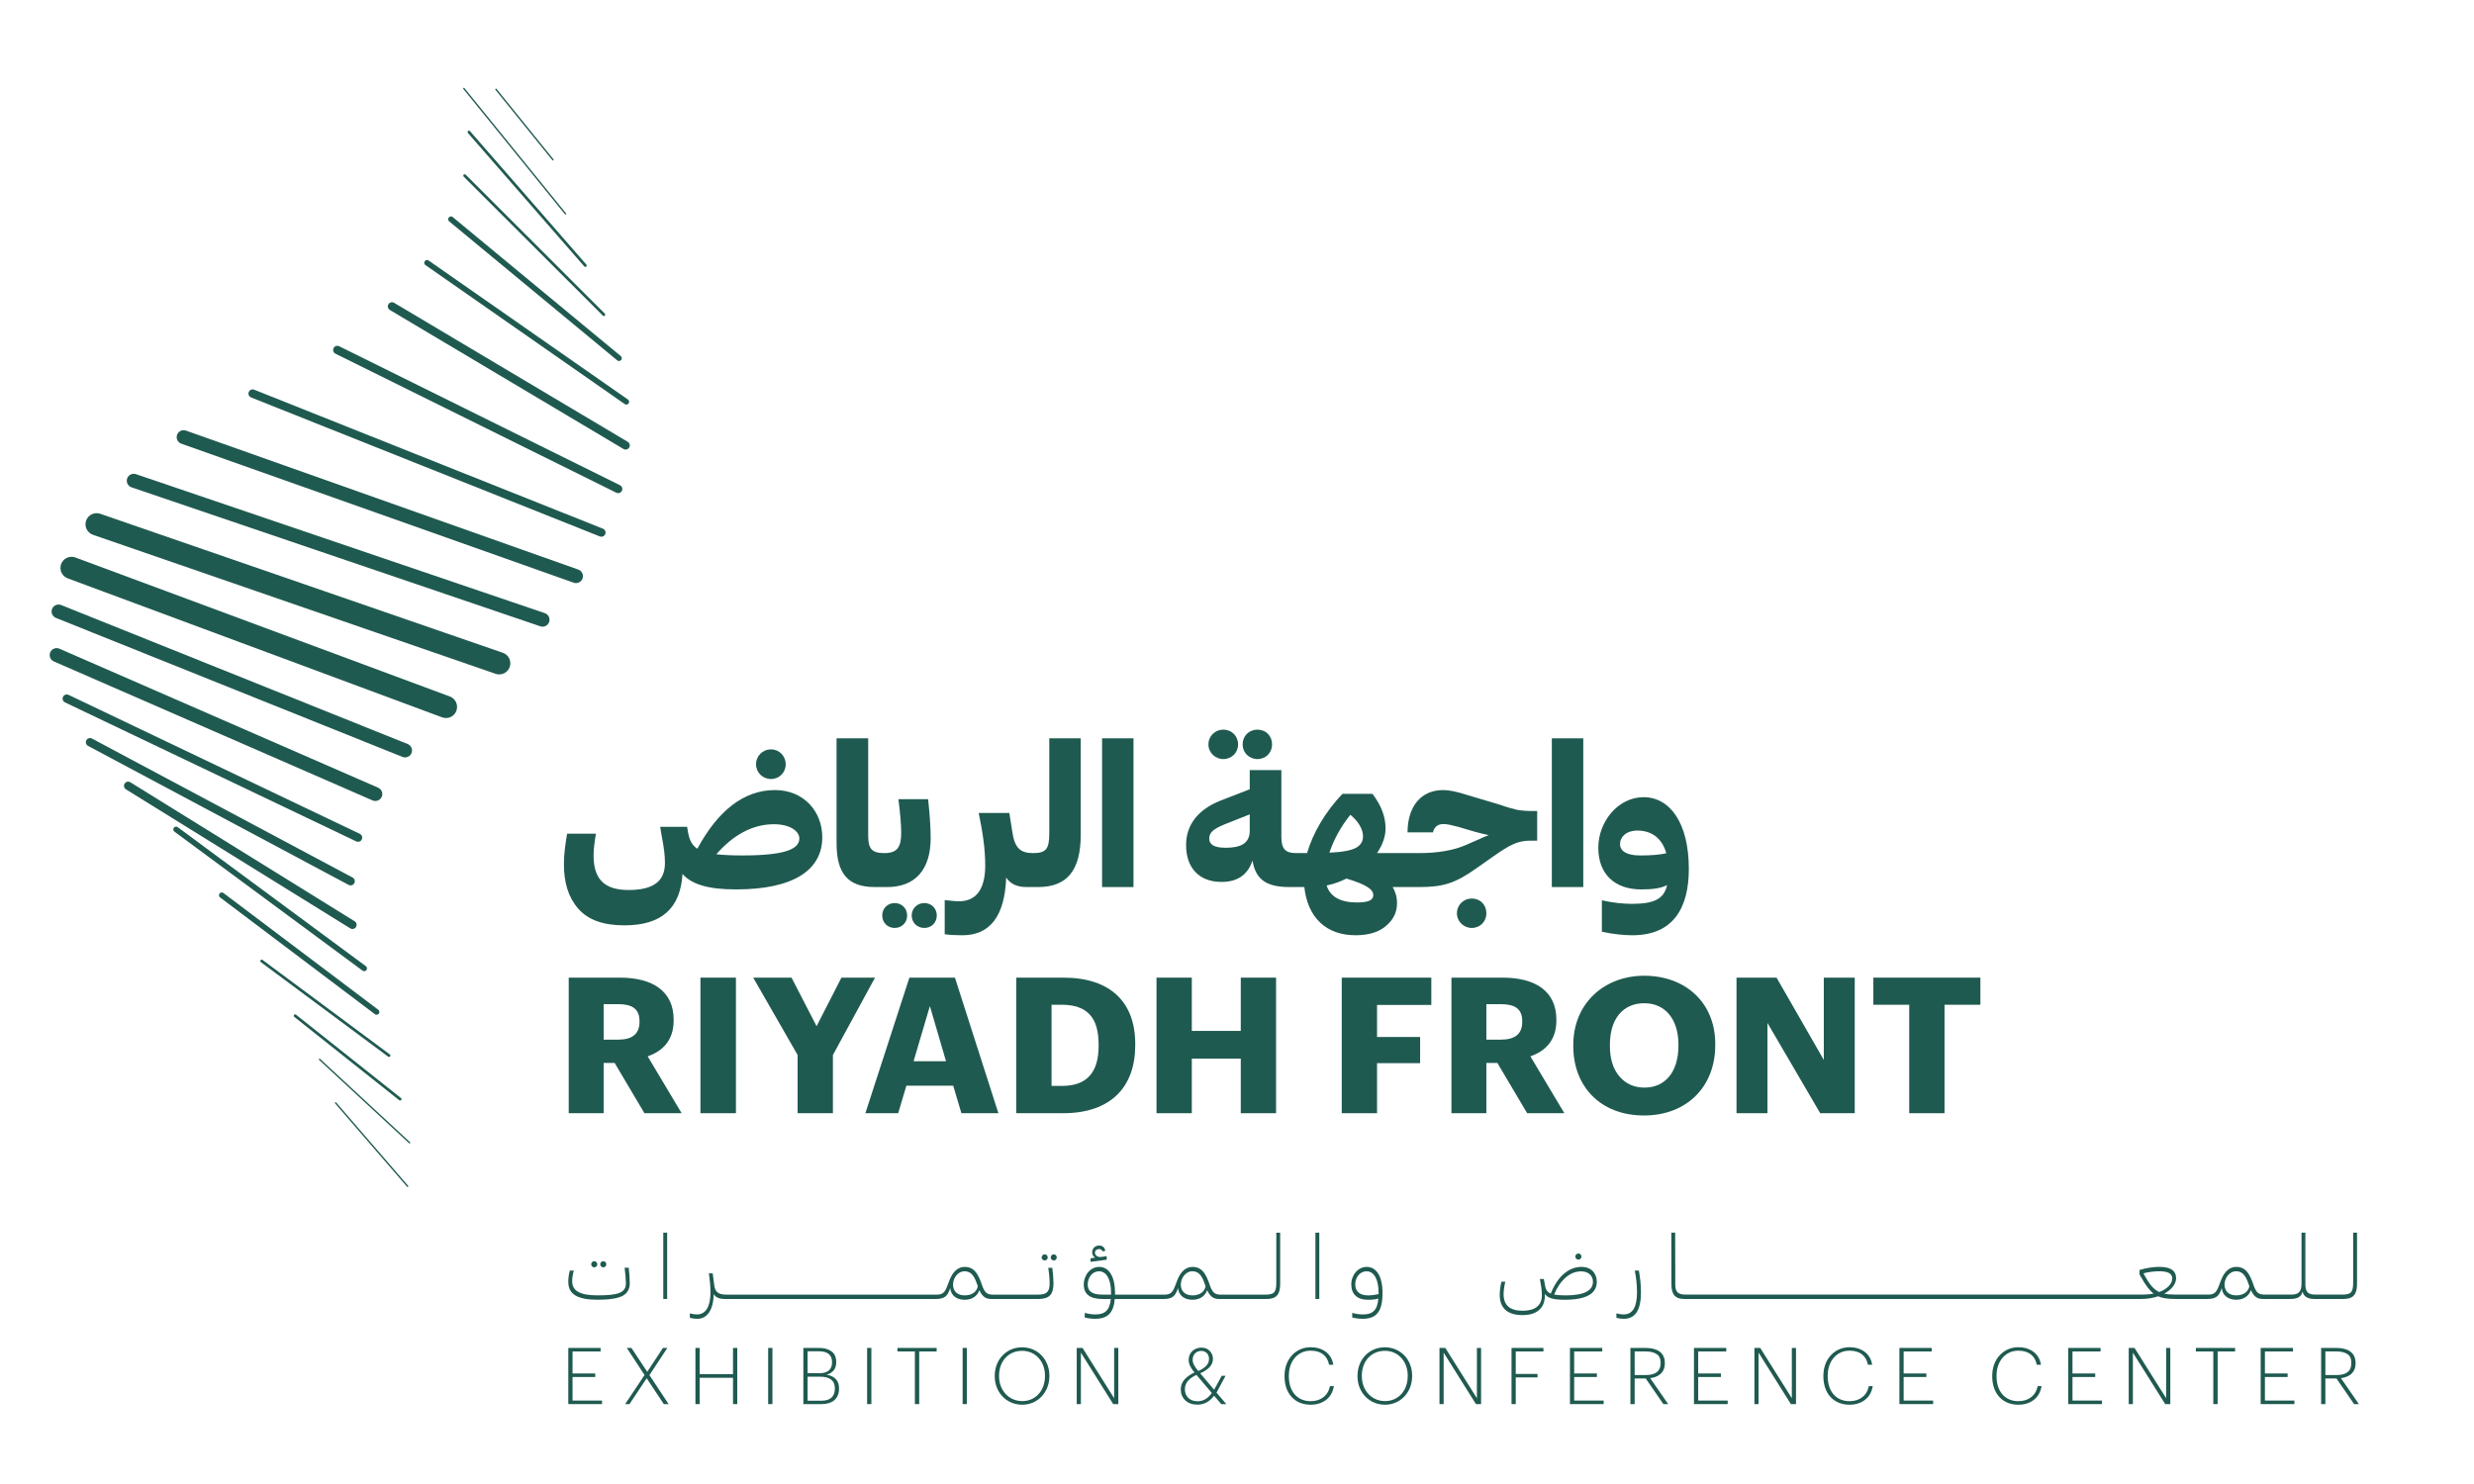 <svg width="455" height="273" viewBox="0 0 455 273" fill="none" xmlns="http://www.w3.org/2000/svg">
<g clip-path="url(#clip0_1104_687)">
<mask id="mask0_1104_687" style="mask-type:luminance" maskUnits="userSpaceOnUse" x="-68" y="-67" width="579" height="409">
<path d="M-67.153 -66.7H510.12V341.266H-67.153V-66.7Z" fill="white"/>
</mask>
<g mask="url(#mask0_1104_687)">
<path d="M142.357 151.627C145.265 151.627 147.01 152.899 147.01 154.243C147.01 156.169 144.466 157.368 136.577 157.368C134.65 157.368 133.015 157.295 131.742 157.15C134.796 153.662 138.322 151.627 142.357 151.627ZM121.672 153.662C122.145 156.096 122.29 157.405 122.29 158.749C122.29 162.128 120.182 163.727 115.565 163.727C110.875 163.727 109.167 161.438 109.167 157.368C109.167 156.169 109.348 154.825 109.602 153.371H104.295C103.968 155.297 103.713 157.186 103.713 158.822C103.677 162.346 104.549 165.108 106.331 167.142C108.112 169.213 110.947 170.23 114.837 170.23C121.635 170.23 125.125 167.142 125.525 160.784C127.234 162.71 130.288 163.618 135.378 163.618C145.993 163.618 151.227 160.021 151.227 154.026C151.227 149.229 147.774 145.341 142.539 145.341C136.759 145.341 132.033 149.156 128.252 156.133C127.27 155.515 126.834 154.533 126.58 153.335L126.362 152.099H121.418L121.672 153.662Z" fill="#1F5A50"/>
</g>
<mask id="mask1_1104_687" style="mask-type:luminance" maskUnits="userSpaceOnUse" x="-68" y="-67" width="579" height="409">
<path d="M-67.153 -66.7H510.12V341.266H-67.153V-66.7Z" fill="white"/>
</mask>
<g mask="url(#mask1_1104_687)">
<path d="M141.812 143.309C143.303 143.309 144.502 142.109 144.502 140.62C144.502 139.057 143.303 137.858 141.812 137.858C140.249 137.858 139.049 139.057 139.049 140.62C139.049 142.109 140.249 143.309 141.812 143.309Z" fill="#1F5A50"/>
</g>
<mask id="mask2_1104_687" style="mask-type:luminance" maskUnits="userSpaceOnUse" x="-68" y="-67" width="579" height="409">
<path d="M-67.153 -66.7H510.12V341.266H-67.153V-66.7Z" fill="white"/>
</mask>
<g mask="url(#mask2_1104_687)">
<path d="M160.907 163.184H161.416L161.453 163.147V163.184H163.162C168.36 163.184 171.16 159.949 171.16 154.173C171.16 152.101 170.978 149.63 170.687 147.014H165.234C165.561 149.63 165.743 151.702 165.743 153.191C165.743 155.844 165.016 156.935 162.653 156.935L162.652 156.935V156.935C160.362 156.935 159.671 156.171 159.671 153.736V135.823H153.854V155.081C153.854 160.568 155.817 163.184 160.907 163.184Z" fill="#1F5A50"/>
</g>
<mask id="mask3_1104_687" style="mask-type:luminance" maskUnits="userSpaceOnUse" x="-68" y="-67" width="579" height="409">
<path d="M-67.153 -66.7H510.12V341.266H-67.153V-66.7Z" fill="white"/>
</mask>
<g mask="url(#mask3_1104_687)">
<path d="M167.67 168.418C167.67 169.726 168.687 170.707 169.996 170.707C171.305 170.707 172.287 169.726 172.287 168.418C172.287 167.11 171.305 166.129 169.996 166.129C168.687 166.129 167.67 167.11 167.67 168.418Z" fill="#1F5A50"/>
</g>
<mask id="mask4_1104_687" style="mask-type:luminance" maskUnits="userSpaceOnUse" x="-68" y="-67" width="579" height="409">
<path d="M-67.153 -66.7H510.12V341.266H-67.153V-66.7Z" fill="white"/>
</mask>
<g mask="url(#mask4_1104_687)">
<path d="M166.834 168.418C166.834 167.11 165.852 166.129 164.544 166.129C163.235 166.129 162.253 167.11 162.253 168.418C162.253 169.726 163.235 170.707 164.544 170.707C165.852 170.707 166.834 169.726 166.834 168.418Z" fill="#1F5A50"/>
</g>
<mask id="mask5_1104_687" style="mask-type:luminance" maskUnits="userSpaceOnUse" x="-68" y="-67" width="579" height="409">
<path d="M-67.153 -66.7H510.12V341.266H-67.153V-66.7Z" fill="white"/>
</mask>
<g mask="url(#mask5_1104_687)">
<path d="M185.049 161.44C185.812 162.603 187.048 163.185 188.794 163.185L188.796 163.182V163.185H190.904C196.248 163.185 198.757 160.132 198.757 153.592V135.824H192.977V153.338C192.977 156.208 192.358 156.935 189.996 156.935L189.993 156.937V156.935C187.666 156.935 186.612 156.026 186.176 153.011L185.63 149.559H179.995C180.723 153.047 181.195 156.171 181.195 159.224C181.195 163.912 179.269 165.8 176.396 165.8C175.633 165.8 174.797 165.692 173.743 165.583V171.868C174.761 172.014 175.961 172.051 177.015 172.051C182.068 172.051 184.795 168.526 185.049 161.44Z" fill="#1F5A50"/>
</g>
<mask id="mask6_1104_687" style="mask-type:luminance" maskUnits="userSpaceOnUse" x="-68" y="-67" width="579" height="409">
<path d="M-67.153 -66.7H510.12V341.266H-67.153V-66.7Z" fill="white"/>
</mask>
<g mask="url(#mask6_1104_687)">
<path d="M208.464 135.823H202.684V163.184H208.464V135.823Z" fill="#1F5A50"/>
</g>
<mask id="mask7_1104_687" style="mask-type:luminance" maskUnits="userSpaceOnUse" x="-68" y="-67" width="579" height="409">
<path d="M-67.153 -66.7H510.12V341.266H-67.153V-66.7Z" fill="white"/>
</mask>
<g mask="url(#mask7_1104_687)">
<path d="M224.972 139.641C226.535 139.641 227.698 138.441 227.698 136.952C227.698 135.389 226.535 134.226 224.972 134.226C223.481 134.226 222.245 135.389 222.245 136.952C222.245 138.441 223.481 139.641 224.972 139.641Z" fill="#1F5A50"/>
</g>
<mask id="mask8_1104_687" style="mask-type:luminance" maskUnits="userSpaceOnUse" x="-68" y="-67" width="579" height="409">
<path d="M-67.153 -66.7H510.12V341.266H-67.153V-66.7Z" fill="white"/>
</mask>
<g mask="url(#mask8_1104_687)">
<path d="M225.263 151.63L229.843 149.813V152.829C229.843 155.154 228.171 155.954 225.445 155.954C223.154 155.954 222.391 155.3 222.391 154.246C222.391 153.192 223.118 152.501 225.263 151.63ZM247.624 161.622C251.405 162.749 252.568 163.657 252.568 164.674C252.568 165.547 251.768 166.019 249.551 166.019C246.497 166.019 244.606 164.929 243.988 162.894C245.261 162.64 246.46 162.203 247.624 161.622ZM248.351 149.886C249.914 151.194 250.677 152.611 250.677 153.882C250.677 154.791 250.241 155.481 249.405 155.954C248.569 156.426 246.933 156.753 244.498 156.862C245.261 154.536 246.569 152.102 248.351 149.886ZM224.645 162.24C227.589 162.24 229.443 160.968 230.353 158.315C230.897 161.659 232.751 163.185 237.114 163.185L237.118 163.181V163.185H239.88C240.498 168.817 243.916 172.051 249.296 172.051C251.732 172.051 253.622 171.47 254.93 170.307C256.276 169.18 256.93 167.799 256.93 166.164C256.93 164.965 256.603 163.947 256.13 163.185H256.785L256.824 163.146V163.185H260.969C265.476 163.185 267.622 162.494 271.584 159.696L274.311 157.771C277.582 155.481 279 154.646 281.509 154.646H282.708V149.195H281.836C280.745 149.195 279.8 149.123 279 148.977C278.201 148.797 277.147 148.505 275.837 148.032L270.094 146.325C267.731 145.562 266.458 145.344 265.404 145.344C261.369 145.344 258.896 148.287 258.86 153.12H263.55C263.732 152.211 264.386 151.594 265.404 151.594C266.24 151.594 266.858 151.776 268.167 152.102L271.111 152.974C272.021 153.229 272.929 153.447 273.801 153.629C273.329 153.81 272.784 154.028 272.239 154.283L269.767 155.373C267.44 156.426 264.495 156.936 260.969 156.936H258.024L258.021 156.938V156.936H253.259C254.24 155.481 254.821 153.919 254.821 152.43C254.821 150.213 254.058 148.25 252.422 146.035H246.896C243.698 149.378 241.443 153.301 240.389 156.936H238.317L238.314 156.938V156.936C236.387 156.936 235.66 156.136 235.66 153.955V141.674H229.843V145.199L224.499 147.27C220.427 148.868 218.137 151.667 218.137 155.445C218.137 159.66 220.536 162.24 224.645 162.24Z" fill="#1F5A50"/>
</g>
<mask id="mask9_1104_687" style="mask-type:luminance" maskUnits="userSpaceOnUse" x="-68" y="-67" width="579" height="409">
<path d="M-67.153 -66.7H510.12V341.266H-67.153V-66.7Z" fill="white"/>
</mask>
<g mask="url(#mask9_1104_687)">
<path d="M231.261 139.641C232.825 139.641 233.952 138.441 233.952 136.952C233.952 135.389 232.825 134.226 231.261 134.226C229.698 134.226 228.534 135.389 228.534 136.952C228.534 138.441 229.698 139.641 231.261 139.641Z" fill="#1F5A50"/>
</g>
<mask id="mask10_1104_687" style="mask-type:luminance" maskUnits="userSpaceOnUse" x="-68" y="-67" width="579" height="409">
<path d="M-67.153 -66.7H510.12V341.266H-67.153V-66.7Z" fill="white"/>
</mask>
<g mask="url(#mask10_1104_687)">
<path d="M267.949 168.018C267.949 169.508 269.185 170.707 270.676 170.707C272.238 170.707 273.366 169.508 273.366 168.018C273.366 166.456 272.238 165.293 270.676 165.293C269.185 165.293 267.949 166.456 267.949 168.018Z" fill="#1F5A50"/>
</g>
<mask id="mask11_1104_687" style="mask-type:luminance" maskUnits="userSpaceOnUse" x="-68" y="-67" width="579" height="409">
<path d="M-67.153 -66.7H510.12V341.266H-67.153V-66.7Z" fill="white"/>
</mask>
<g mask="url(#mask11_1104_687)">
<path d="M291.183 135.823H285.402V163.184H291.183V135.823Z" fill="#1F5A50"/>
</g>
<mask id="mask12_1104_687" style="mask-type:luminance" maskUnits="userSpaceOnUse" x="-68" y="-67" width="579" height="409">
<path d="M-67.153 -66.7H510.12V341.266H-67.153V-66.7Z" fill="white"/>
</mask>
<g mask="url(#mask12_1104_687)">
<path d="M301.109 152.792C303.763 152.792 305.69 154.21 306.453 156.971C305.108 157.261 303.581 157.371 301.654 157.371C299.218 157.371 297.947 156.607 297.947 155.263C297.947 153.955 299.11 152.792 301.109 152.792ZM301.872 163.62C304.053 163.62 305.471 163.402 306.598 162.821C306.017 165.437 304.127 166.273 300.091 166.273C298.601 166.273 296.674 166.091 294.602 165.619V171.396C296.674 171.868 298.674 172.051 300.237 172.051C307.726 172.051 310.598 167.035 310.598 159.841C310.598 151.375 307.107 146.652 302.273 146.652C297.583 146.652 293.948 151.157 293.948 155.954C293.948 160.787 296.928 163.62 301.872 163.62Z" fill="#1F5A50"/>
</g>
<mask id="mask13_1104_687" style="mask-type:luminance" maskUnits="userSpaceOnUse" x="-68" y="-67" width="579" height="409">
<path d="M-67.153 -66.7H510.12V341.266H-67.153V-66.7Z" fill="white"/>
</mask>
<g mask="url(#mask13_1104_687)">
<path d="M111.017 184.732H113.739C116.217 184.732 117.613 185.569 117.613 187.837V187.976C117.613 190.174 116.322 191.255 113.704 191.255H111.017V184.732ZM111.017 195.545H113.041L118.521 204.789H125.361L119.114 194.325C121.871 193.383 123.895 191.36 123.895 187.732V187.593C123.895 182.43 120.161 179.848 113.983 179.848H104.596V204.789H111.017V195.545Z" fill="#1F5A50"/>
</g>
<mask id="mask14_1104_687" style="mask-type:luminance" maskUnits="userSpaceOnUse" x="-68" y="-67" width="579" height="409">
<path d="M-67.153 -66.7H510.12V341.266H-67.153V-66.7Z" fill="white"/>
</mask>
<g mask="url(#mask14_1104_687)">
<path d="M128.82 204.789H135.346V179.848H128.82V204.789Z" fill="#1F5A50"/>
</g>
<mask id="mask15_1104_687" style="mask-type:luminance" maskUnits="userSpaceOnUse" x="-68" y="-67" width="579" height="409">
<path d="M-67.153 -66.7H510.12V341.266H-67.153V-66.7Z" fill="white"/>
</mask>
<g mask="url(#mask15_1104_687)">
<path d="M153.182 204.789V194.081L160.929 179.848H154.752L150.181 188.778L145.573 179.848H138.524L146.69 194.081V204.789H153.182Z" fill="#1F5A50"/>
</g>
<mask id="mask16_1104_687" style="mask-type:luminance" maskUnits="userSpaceOnUse" x="-68" y="-67" width="579" height="409">
<path d="M-67.153 -66.7H510.12V341.266H-67.153V-66.7Z" fill="white"/>
</mask>
<g mask="url(#mask16_1104_687)">
<path d="M171.019 185.081L173.985 195.231H168.017L171.019 185.081ZM166.691 199.731H175.311L176.812 204.789H183.617L175.625 179.848H167.249L159.153 204.789H165.19L166.691 199.731Z" fill="#1F5A50"/>
</g>
<mask id="mask17_1104_687" style="mask-type:luminance" maskUnits="userSpaceOnUse" x="-68" y="-67" width="579" height="409">
<path d="M-67.153 -66.7H510.12V341.266H-67.153V-66.7Z" fill="white"/>
</mask>
<g mask="url(#mask17_1104_687)">
<path d="M202.049 192.406C202.049 197.254 199.92 199.766 195.313 199.766H193.394V184.836H195.244C199.99 184.836 202.049 187.243 202.049 192.127V192.406ZM208.784 192.301V192.022C208.784 184.452 204.317 179.848 195.558 179.848H186.903V204.789H195.523C204.317 204.789 208.784 199.94 208.784 192.301Z" fill="#1F5A50"/>
</g>
<mask id="mask18_1104_687" style="mask-type:luminance" maskUnits="userSpaceOnUse" x="-68" y="-67" width="579" height="409">
<path d="M-67.153 -66.7H510.12V341.266H-67.153V-66.7Z" fill="white"/>
</mask>
<g mask="url(#mask18_1104_687)">
<path d="M219.189 194.743H228.193V204.789H234.684V179.849H228.193V189.651H219.189V179.849H212.697V204.789H219.189V194.743Z" fill="#1F5A50"/>
</g>
<mask id="mask19_1104_687" style="mask-type:luminance" maskUnits="userSpaceOnUse" x="-68" y="-67" width="579" height="409">
<path d="M-67.153 -66.7H510.12V341.266H-67.153V-66.7Z" fill="white"/>
</mask>
<g mask="url(#mask19_1104_687)">
<path d="M253.256 184.872H263.238V179.849H246.765V204.789H253.256V195.58H261.178V190.767H253.256V184.872Z" fill="#1F5A50"/>
</g>
<mask id="mask20_1104_687" style="mask-type:luminance" maskUnits="userSpaceOnUse" x="-68" y="-67" width="579" height="409">
<path d="M-67.153 -66.7H510.12V341.266H-67.153V-66.7Z" fill="white"/>
</mask>
<g mask="url(#mask20_1104_687)">
<path d="M273.361 184.732H276.083C278.561 184.732 279.957 185.569 279.957 187.837V187.976C279.957 190.174 278.665 191.255 276.048 191.255H273.361V184.732ZM280.864 204.789H287.704L281.457 194.325C284.215 193.383 286.239 191.36 286.239 187.732V187.593C286.239 182.43 282.505 179.848 276.327 179.848H266.939V204.789H273.361V195.545H275.385L280.864 204.789Z" fill="#1F5A50"/>
</g>
<mask id="mask21_1104_687" style="mask-type:luminance" maskUnits="userSpaceOnUse" x="-68" y="-67" width="579" height="409">
<path d="M-67.153 -66.7H510.12V341.266H-67.153V-66.7Z" fill="white"/>
</mask>
<g mask="url(#mask21_1104_687)">
<path d="M297.865 198.056C296.678 196.696 296.085 194.812 296.085 192.441V192.161C296.085 187.417 298.493 184.557 302.402 184.557C306.275 184.557 308.683 187.522 308.683 192.126V192.406C308.683 197.115 306.31 200.079 302.437 200.079C300.587 200.079 299.052 199.417 297.865 198.056ZM315.454 192.301V192.022C315.454 184.417 309.94 179.499 302.402 179.499C294.968 179.499 289.349 184.661 289.349 192.196V192.475C289.349 199.87 294.375 205.207 302.332 205.207C310.254 205.207 315.454 199.87 315.454 192.301Z" fill="#1F5A50"/>
</g>
<mask id="mask22_1104_687" style="mask-type:luminance" maskUnits="userSpaceOnUse" x="-68" y="-67" width="579" height="409">
<path d="M-67.153 -66.7H510.12V341.266H-67.153V-66.7Z" fill="white"/>
</mask>
<g mask="url(#mask22_1104_687)">
<path d="M325.056 188.185L334.758 204.789H341.11V179.849H335.421V194.987L326.731 179.849H319.368V204.789H325.056V188.185Z" fill="#1F5A50"/>
</g>
<mask id="mask23_1104_687" style="mask-type:luminance" maskUnits="userSpaceOnUse" x="-68" y="-67" width="579" height="409">
<path d="M-67.153 -66.7H510.12V341.266H-67.153V-66.7Z" fill="white"/>
</mask>
<g mask="url(#mask23_1104_687)">
<path d="M351.13 204.789H357.622V184.837H364.218V179.848H344.534V184.837H351.13V204.789Z" fill="#1F5A50"/>
</g>
<mask id="mask24_1104_687" style="mask-type:luminance" maskUnits="userSpaceOnUse" x="-68" y="-67" width="579" height="409">
<path d="M-67.153 -66.7H510.12V341.266H-67.153V-66.7Z" fill="white"/>
</mask>
<g mask="url(#mask24_1104_687)">
<path d="M61.822 202.81C61.775 202.757 61.694 202.751 61.642 202.797C61.588 202.843 61.582 202.924 61.628 202.977L74.871 218.319C74.896 218.348 74.932 218.363 74.967 218.363C74.998 218.363 75.027 218.353 75.051 218.332C75.105 218.286 75.111 218.205 75.065 218.152L61.822 202.81Z" fill="#1F5A50"/>
</g>
<mask id="mask25_1104_687" style="mask-type:luminance" maskUnits="userSpaceOnUse" x="-68" y="-67" width="579" height="409">
<path d="M-67.153 -66.7H510.12V341.266H-67.153V-66.7Z" fill="white"/>
</mask>
<g mask="url(#mask25_1104_687)">
<path d="M58.852 194.784C58.8 194.736 58.719 194.739 58.671 194.791C58.623 194.843 58.626 194.924 58.678 194.972L75.238 210.313C75.262 210.336 75.293 210.348 75.325 210.348C75.359 210.348 75.393 210.334 75.419 210.307C75.467 210.254 75.463 210.174 75.412 210.126L58.852 194.784Z" fill="#1F5A50"/>
</g>
<mask id="mask26_1104_687" style="mask-type:luminance" maskUnits="userSpaceOnUse" x="-68" y="-67" width="579" height="409">
<path d="M-67.153 -66.7H510.12V341.266H-67.153V-66.7Z" fill="white"/>
</mask>
<g mask="url(#mask26_1104_687)">
<path d="M73.588 202.457C73.663 202.457 73.738 202.424 73.789 202.36C73.876 202.25 73.858 202.089 73.747 202.001L54.429 186.659C54.319 186.572 54.157 186.59 54.069 186.7C53.981 186.811 54 186.972 54.11 187.06L73.429 202.402C73.476 202.439 73.532 202.457 73.588 202.457Z" fill="#1F5A50"/>
</g>
<mask id="mask27_1104_687" style="mask-type:luminance" maskUnits="userSpaceOnUse" x="-68" y="-67" width="579" height="409">
<path d="M-67.153 -66.7H510.12V341.266H-67.153V-66.7Z" fill="white"/>
</mask>
<g mask="url(#mask27_1104_687)">
<path d="M71.545 194.438C71.623 194.438 71.701 194.402 71.751 194.334C71.835 194.221 71.811 194.061 71.698 193.976L48.283 176.589C48.169 176.505 48.01 176.529 47.925 176.642C47.841 176.756 47.864 176.915 47.978 177L71.393 194.387C71.439 194.421 71.492 194.438 71.545 194.438Z" fill="#1F5A50"/>
</g>
<mask id="mask28_1104_687" style="mask-type:luminance" maskUnits="userSpaceOnUse" x="-68" y="-67" width="579" height="409">
<path d="M-67.153 -66.7H510.12V341.266H-67.153V-66.7Z" fill="white"/>
</mask>
<g mask="url(#mask28_1104_687)">
<path d="M69.26 186.676C69.415 186.676 69.568 186.606 69.668 186.472C69.839 186.247 69.794 185.926 69.568 185.756L41.093 164.278C40.867 164.108 40.547 164.153 40.377 164.378C40.207 164.604 40.251 164.924 40.477 165.094L68.952 186.573C69.045 186.642 69.153 186.676 69.26 186.676Z" fill="#1F5A50"/>
</g>
<mask id="mask29_1104_687" style="mask-type:luminance" maskUnits="userSpaceOnUse" x="-68" y="-67" width="579" height="409">
<path d="M-67.153 -66.7H510.12V341.266H-67.153V-66.7Z" fill="white"/>
</mask>
<g mask="url(#mask29_1104_687)">
<path d="M66.982 178.66C67.139 178.66 67.293 178.588 67.394 178.452C67.562 178.226 67.514 177.906 67.287 177.738L32.685 152.168C32.458 152 32.138 152.048 31.97 152.275C31.802 152.503 31.85 152.823 32.077 152.991L66.678 178.56C66.77 178.627 66.876 178.66 66.982 178.66Z" fill="#1F5A50"/>
</g>
<mask id="mask30_1104_687" style="mask-type:luminance" maskUnits="userSpaceOnUse" x="-68" y="-67" width="579" height="409">
<path d="M-67.153 -66.7H510.12V341.266H-67.153V-66.7Z" fill="white"/>
</mask>
<g mask="url(#mask30_1104_687)">
<path d="M64.82 170.898C65.077 170.898 65.328 170.77 65.473 170.535C65.697 170.175 65.585 169.703 65.225 169.479L23.977 143.91C23.617 143.686 23.144 143.797 22.921 144.158C22.697 144.518 22.808 144.991 23.168 145.214L64.416 170.783C64.543 170.861 64.682 170.898 64.82 170.898Z" fill="#1F5A50"/>
</g>
<mask id="mask31_1104_687" style="mask-type:luminance" maskUnits="userSpaceOnUse" x="-68" y="-67" width="579" height="409">
<path d="M-67.153 -66.7H510.12V341.266H-67.153V-66.7Z" fill="white"/>
</mask>
<g mask="url(#mask31_1104_687)">
<path d="M64.481 162.879C64.755 162.879 65.021 162.732 65.159 162.473C65.359 162.099 65.217 161.634 64.843 161.435L16.918 135.866C16.544 135.666 16.079 135.807 15.88 136.181C15.68 136.555 15.821 137.02 16.195 137.219L64.12 162.788C64.236 162.85 64.359 162.879 64.481 162.879Z" fill="#1F5A50"/>
</g>
<mask id="mask32_1104_687" style="mask-type:luminance" maskUnits="userSpaceOnUse" x="-68" y="-67" width="579" height="409">
<path d="M-67.153 -66.7H510.12V341.266H-67.153V-66.7Z" fill="white"/>
</mask>
<g mask="url(#mask32_1104_687)">
<path d="M65.85 154.859C66.137 154.859 66.412 154.698 66.544 154.423C66.726 154.04 66.564 153.583 66.182 153.4L12.612 127.831C12.23 127.648 11.771 127.81 11.589 128.192C11.406 128.575 11.568 129.032 11.951 129.215L65.52 154.785C65.627 154.835 65.739 154.859 65.85 154.859Z" fill="#1F5A50"/>
</g>
<mask id="mask33_1104_687" style="mask-type:luminance" maskUnits="userSpaceOnUse" x="-68" y="-67" width="579" height="409">
<path d="M-67.153 -66.7H510.12V341.266H-67.153V-66.7Z" fill="white"/>
</mask>
<g mask="url(#mask33_1104_687)">
<path d="M69.032 147.355C69.525 147.355 69.995 147.069 70.205 146.588C70.487 145.941 70.192 145.187 69.544 144.905L10.929 119.335C10.281 119.053 9.528 119.349 9.245 119.996C8.962 120.643 9.258 121.397 9.906 121.679L68.521 147.249C68.688 147.321 68.861 147.355 69.032 147.355Z" fill="#1F5A50"/>
</g>
<mask id="mask34_1104_687" style="mask-type:luminance" maskUnits="userSpaceOnUse" x="-68" y="-67" width="579" height="409">
<path d="M-67.153 -66.7H510.12V341.266H-67.153V-66.7Z" fill="white"/>
</mask>
<g mask="url(#mask34_1104_687)">
<path d="M74.976 136.871L11.245 111.301C10.589 111.038 9.845 111.356 9.582 112.011C9.318 112.667 9.637 113.412 10.292 113.674L74.023 139.243C74.179 139.306 74.34 139.336 74.499 139.336C75.006 139.336 75.486 139.032 75.686 138.533C75.95 137.878 75.632 137.134 74.976 136.871Z" fill="#1F5A50"/>
</g>
<mask id="mask35_1104_687" style="mask-type:luminance" maskUnits="userSpaceOnUse" x="-68" y="-67" width="579" height="409">
<path d="M-67.153 -66.7H510.12V341.266H-67.153V-66.7Z" fill="white"/>
</mask>
<g mask="url(#mask35_1104_687)">
<path d="M82.729 128.127L13.873 102.557C12.813 102.164 11.636 102.703 11.242 103.762C10.848 104.822 11.388 105.999 12.448 106.392L81.303 131.962C81.539 132.049 81.779 132.09 82.016 132.09C82.847 132.09 83.629 131.581 83.934 130.756C84.329 129.697 83.788 128.52 82.729 128.127Z" fill="#1F5A50"/>
</g>
<mask id="mask36_1104_687" style="mask-type:luminance" maskUnits="userSpaceOnUse" x="-68" y="-67" width="579" height="409">
<path d="M-67.153 -66.7H510.12V341.266H-67.153V-66.7Z" fill="white"/>
</mask>
<g mask="url(#mask36_1104_687)">
<path d="M92.479 120.087L18.438 94.517C17.369 94.149 16.204 94.715 15.835 95.782C15.466 96.85 16.033 98.015 17.102 98.384L91.143 123.953C91.364 124.03 91.589 124.066 91.811 124.066C92.66 124.066 93.452 123.535 93.745 122.688C94.115 121.62 93.548 120.455 92.479 120.087Z" fill="#1F5A50"/>
</g>
<mask id="mask37_1104_687" style="mask-type:luminance" maskUnits="userSpaceOnUse" x="-68" y="-67" width="579" height="409">
<path d="M-67.153 -66.7H510.12V341.266H-67.153V-66.7Z" fill="white"/>
</mask>
<g mask="url(#mask37_1104_687)">
<path d="M100.195 112.796L25.008 87.227C24.34 86.999 23.613 87.357 23.386 88.025C23.158 88.693 23.515 89.42 24.184 89.647L99.371 115.217C99.508 115.263 99.647 115.285 99.783 115.285C100.316 115.285 100.813 114.95 100.994 114.418C101.222 113.749 100.864 113.024 100.195 112.796Z" fill="#1F5A50"/>
</g>
<mask id="mask38_1104_687" style="mask-type:luminance" maskUnits="userSpaceOnUse" x="-68" y="-67" width="579" height="409">
<path d="M-67.153 -66.7H510.12V341.266H-67.153V-66.7Z" fill="white"/>
</mask>
<g mask="url(#mask38_1104_687)">
<path d="M33.345 81.622L105.506 107.192C105.648 107.242 105.792 107.266 105.934 107.266C106.46 107.266 106.953 106.938 107.139 106.414C107.376 105.748 107.027 105.018 106.361 104.782L34.2 79.213C33.534 78.975 32.802 79.324 32.566 79.99C32.331 80.656 32.679 81.386 33.345 81.622Z" fill="#1F5A50"/>
</g>
<mask id="mask39_1104_687" style="mask-type:luminance" maskUnits="userSpaceOnUse" x="-68" y="-67" width="579" height="409">
<path d="M-67.153 -66.7H510.12V341.266H-67.153V-66.7Z" fill="white"/>
</mask>
<g mask="url(#mask39_1104_687)">
<path d="M46.175 73.114L110.318 98.683C110.411 98.721 110.508 98.738 110.602 98.738C110.907 98.738 111.195 98.555 111.315 98.255C111.473 97.862 111.281 97.416 110.887 97.259L46.744 71.689C46.35 71.532 45.904 71.724 45.747 72.118C45.59 72.511 45.782 72.957 46.175 73.114Z" fill="#1F5A50"/>
</g>
<mask id="mask40_1104_687" style="mask-type:luminance" maskUnits="userSpaceOnUse" x="-68" y="-67" width="579" height="409">
<path d="M-67.153 -66.7H510.12V341.266H-67.153V-66.7Z" fill="white"/>
</mask>
<g mask="url(#mask40_1104_687)">
<path d="M61.699 65.07L113.347 90.639C113.457 90.693 113.573 90.719 113.687 90.719C113.97 90.719 114.241 90.562 114.376 90.293C114.564 89.913 114.408 89.452 114.029 89.264L62.381 63.695C62 63.507 61.541 63.662 61.352 64.042C61.164 64.422 61.319 64.882 61.699 65.07Z" fill="#1F5A50"/>
</g>
<mask id="mask41_1104_687" style="mask-type:luminance" maskUnits="userSpaceOnUse" x="-68" y="-67" width="579" height="409">
<path d="M-67.153 -66.7H510.12V341.266H-67.153V-66.7Z" fill="white"/>
</mask>
<g mask="url(#mask41_1104_687)">
<path d="M71.702 57.026L114.664 82.595C114.787 82.668 114.923 82.703 115.056 82.703C115.318 82.703 115.573 82.57 115.716 82.328C115.933 81.964 115.813 81.493 115.449 81.277L72.488 55.708C72.124 55.49 71.652 55.61 71.436 55.974C71.219 56.338 71.338 56.809 71.702 57.026Z" fill="#1F5A50"/>
</g>
<mask id="mask42_1104_687" style="mask-type:luminance" maskUnits="userSpaceOnUse" x="-68" y="-67" width="579" height="409">
<path d="M-67.153 -66.7H510.12V341.266H-67.153V-66.7Z" fill="white"/>
</mask>
<g mask="url(#mask42_1104_687)">
<path d="M114.899 74.334C114.988 74.396 115.091 74.426 115.191 74.426C115.353 74.426 115.512 74.35 115.612 74.207C115.773 73.975 115.717 73.657 115.485 73.495L78.829 47.926C78.596 47.764 78.278 47.821 78.116 48.053C77.954 48.284 78.011 48.603 78.243 48.765L114.899 74.334Z" fill="#1F5A50"/>
</g>
<mask id="mask43_1104_687" style="mask-type:luminance" maskUnits="userSpaceOnUse" x="-68" y="-67" width="579" height="409">
<path d="M-67.153 -66.7H510.12V341.266H-67.153V-66.7Z" fill="white"/>
</mask>
<g mask="url(#mask43_1104_687)">
<path d="M113.516 66.293C113.611 66.372 113.727 66.41 113.841 66.41C113.989 66.41 114.135 66.347 114.236 66.225C114.416 66.008 114.386 65.685 114.169 65.505L83.264 39.935C83.047 39.756 82.724 39.786 82.543 40.003C82.363 40.221 82.394 40.543 82.611 40.724L113.516 66.293Z" fill="#1F5A50"/>
</g>
<mask id="mask44_1104_687" style="mask-type:luminance" maskUnits="userSpaceOnUse" x="-68" y="-67" width="579" height="409">
<path d="M-67.153 -66.7H510.12V341.266H-67.153V-66.7Z" fill="white"/>
</mask>
<g mask="url(#mask44_1104_687)">
<path d="M85.277 32.131C85.177 32.231 85.177 32.393 85.277 32.493L110.872 58.062C110.922 58.112 110.988 58.137 111.053 58.137C111.119 58.137 111.184 58.112 111.234 58.062C111.334 57.962 111.334 57.8 111.234 57.7L85.639 32.131C85.539 32.031 85.377 32.031 85.277 32.131Z" fill="#1F5A50"/>
</g>
<mask id="mask45_1104_687" style="mask-type:luminance" maskUnits="userSpaceOnUse" x="-68" y="-67" width="579" height="409">
<path d="M-67.153 -66.7H510.12V341.266H-67.153V-66.7Z" fill="white"/>
</mask>
<g mask="url(#mask45_1104_687)">
<path d="M86.079 24.103C85.973 24.195 85.962 24.357 86.055 24.463L107.456 49.01C107.507 49.068 107.577 49.098 107.648 49.098C107.708 49.098 107.768 49.076 107.816 49.035C107.923 48.941 107.934 48.78 107.841 48.673L86.44 24.127C86.348 24.02 86.186 24.01 86.079 24.103Z" fill="#1F5A50"/>
</g>
<mask id="mask46_1104_687" style="mask-type:luminance" maskUnits="userSpaceOnUse" x="-68" y="-67" width="579" height="409">
<path d="M-67.153 -66.7H510.12V341.266H-67.153V-66.7Z" fill="white"/>
</mask>
<g mask="url(#mask46_1104_687)">
<path d="M103.904 39.414C103.93 39.444 103.967 39.461 104.004 39.461C104.032 39.461 104.06 39.451 104.084 39.432C104.139 39.388 104.148 39.307 104.103 39.253L85.404 16.193C85.36 16.138 85.279 16.13 85.224 16.174C85.169 16.219 85.161 16.299 85.206 16.354L103.904 39.414Z" fill="#1F5A50"/>
</g>
<mask id="mask47_1104_687" style="mask-type:luminance" maskUnits="userSpaceOnUse" x="-68" y="-67" width="579" height="409">
<path d="M-67.153 -66.7H510.12V341.266H-67.153V-66.7Z" fill="white"/>
</mask>
<g mask="url(#mask47_1104_687)">
<path d="M101.595 29.472C101.621 29.504 101.658 29.52 101.695 29.52C101.723 29.52 101.751 29.511 101.775 29.491C101.83 29.447 101.839 29.367 101.794 29.311L91.314 16.351C91.269 16.296 91.189 16.288 91.134 16.332C91.079 16.376 91.071 16.457 91.115 16.512L101.595 29.472Z" fill="#1F5A50"/>
</g>
<mask id="mask48_1104_687" style="mask-type:luminance" maskUnits="userSpaceOnUse" x="-68" y="-67" width="579" height="409">
<path d="M-67.153 -66.7H510.12V341.266H-67.153V-66.7Z" fill="white"/>
</mask>
<g mask="url(#mask48_1104_687)">
<path d="M105.296 253.315H109.474V252.665H105.296V248.619H110.459V247.969H104.517V258.301H110.718V257.65H105.296V253.315Z" fill="#1F5A50"/>
</g>
<mask id="mask49_1104_687" style="mask-type:luminance" maskUnits="userSpaceOnUse" x="-68" y="-67" width="579" height="409">
<path d="M-67.153 -66.7H510.12V341.266H-67.153V-66.7Z" fill="white"/>
</mask>
<g mask="url(#mask49_1104_687)">
<path d="M122.736 247.969H121.926L119.035 252.362L116.129 247.969H115.274L118.544 252.954L114.973 258.301H115.768L118.933 253.546L122.085 258.301H122.967L119.438 252.968L122.736 247.969Z" fill="#1F5A50"/>
</g>
<mask id="mask50_1104_687" style="mask-type:luminance" maskUnits="userSpaceOnUse" x="-68" y="-67" width="579" height="409">
<path d="M-67.153 -66.7H510.12V341.266H-67.153V-66.7Z" fill="white"/>
</mask>
<g mask="url(#mask50_1104_687)">
<path d="M134.81 252.795H128.68V247.969H127.898V258.301H128.68V253.46H134.81V258.301H135.592V247.969H134.81V252.795Z" fill="#1F5A50"/>
</g>
<mask id="mask51_1104_687" style="mask-type:luminance" maskUnits="userSpaceOnUse" x="-68" y="-67" width="579" height="409">
<path d="M-67.153 -66.7H510.12V341.266H-67.153V-66.7Z" fill="white"/>
</mask>
<g mask="url(#mask51_1104_687)">
<path d="M141.276 258.301H142.058V247.969H141.276V258.301Z" fill="#1F5A50"/>
</g>
<mask id="mask52_1104_687" style="mask-type:luminance" maskUnits="userSpaceOnUse" x="-68" y="-67" width="579" height="409">
<path d="M-67.153 -66.7H510.12V341.266H-67.153V-66.7Z" fill="white"/>
</mask>
<g mask="url(#mask52_1104_687)">
<path d="M153.545 255.454C153.545 256.885 152.704 257.68 151.085 257.68H148.526V253.257H150.811C152.619 253.257 153.545 253.966 153.545 255.396V255.454ZM148.526 248.59H150.653C152.171 248.59 153.023 249.241 153.023 250.57V250.628C153.023 251.914 152.256 252.621 150.696 252.621H148.526V248.59ZM152.024 252.882C153.181 252.579 153.791 251.784 153.791 250.642V250.585C153.791 249.659 153.5 248.995 152.907 248.59C152.329 248.171 151.578 247.969 150.667 247.969H147.748V258.301H151.099C153.051 258.301 154.31 257.347 154.31 255.454V255.396C154.31 254.009 153.573 253.172 152.024 252.882Z" fill="#1F5A50"/>
</g>
<mask id="mask53_1104_687" style="mask-type:luminance" maskUnits="userSpaceOnUse" x="-68" y="-67" width="579" height="409">
<path d="M-67.153 -66.7H510.12V341.266H-67.153V-66.7Z" fill="white"/>
</mask>
<g mask="url(#mask53_1104_687)">
<path d="M159.475 258.301H160.257V247.969H159.475V258.301Z" fill="#1F5A50"/>
</g>
<mask id="mask54_1104_687" style="mask-type:luminance" maskUnits="userSpaceOnUse" x="-68" y="-67" width="579" height="409">
<path d="M-67.153 -66.7H510.12V341.266H-67.153V-66.7Z" fill="white"/>
</mask>
<g mask="url(#mask54_1104_687)">
<path d="M165.05 248.619H168.257V258.301H169.053V248.619H172.263V247.969H165.05V248.619Z" fill="#1F5A50"/>
</g>
<mask id="mask55_1104_687" style="mask-type:luminance" maskUnits="userSpaceOnUse" x="-68" y="-67" width="579" height="409">
<path d="M-67.153 -66.7H510.12V341.266H-67.153V-66.7Z" fill="white"/>
</mask>
<g mask="url(#mask55_1104_687)">
<path d="M177.039 258.301H177.821V247.969H177.039V258.301Z" fill="#1F5A50"/>
</g>
<mask id="mask56_1104_687" style="mask-type:luminance" maskUnits="userSpaceOnUse" x="-68" y="-67" width="579" height="409">
<path d="M-67.153 -66.7H510.12V341.266H-67.153V-66.7Z" fill="white"/>
</mask>
<g mask="url(#mask56_1104_687)">
<path d="M192.186 253.154C192.186 255.784 190.493 257.749 188.005 257.749C185.576 257.749 183.739 255.798 183.739 253.183V253.067C183.739 250.452 185.432 248.501 187.977 248.501C190.493 248.501 192.186 250.524 192.186 253.038V253.154ZM187.977 247.851C185.071 247.851 182.947 250.134 182.947 253.081V253.197C182.947 256.087 185.057 258.414 188.005 258.414C190.897 258.414 192.993 256.073 192.993 253.169V253.053C192.993 250.148 190.882 247.851 187.977 247.851Z" fill="#1F5A50"/>
</g>
<mask id="mask57_1104_687" style="mask-type:luminance" maskUnits="userSpaceOnUse" x="-68" y="-67" width="579" height="409">
<path d="M-67.153 -66.7H510.12V341.266H-67.153V-66.7Z" fill="white"/>
</mask>
<g mask="url(#mask57_1104_687)">
<path d="M204.905 257.217L199.094 247.969H198.024V258.301H198.789V248.836L204.733 258.301H205.673V247.969H204.905V257.217Z" fill="#1F5A50"/>
</g>
<mask id="mask58_1104_687" style="mask-type:luminance" maskUnits="userSpaceOnUse" x="-68" y="-67" width="579" height="409">
<path d="M-67.153 -66.7H510.12V341.266H-67.153V-66.7Z" fill="white"/>
</mask>
<g mask="url(#mask58_1104_687)">
<path d="M220.258 257.781C218.797 257.781 217.916 256.871 217.916 255.556C217.916 254.212 218.926 253.461 220.041 252.926L222.873 256.264C222.253 257.117 221.415 257.781 220.258 257.781ZM219.347 250.166C219.347 249.126 220.041 248.518 220.924 248.518C221.804 248.518 222.354 249.154 222.354 249.978C222.354 251.018 221.603 251.654 220.388 252.218C219.736 251.452 219.347 250.845 219.347 250.166ZM225.403 253.085H224.696L223.294 255.658L220.735 252.637C222.066 252.044 223.076 251.221 223.076 249.993C223.076 249.415 222.873 248.923 222.484 248.518C222.094 248.113 221.573 247.912 220.938 247.912C219.694 247.912 218.61 248.793 218.61 250.152C218.61 250.961 218.985 251.654 219.68 252.478C218.365 253.129 217.164 253.996 217.164 255.614C217.164 256.423 217.44 257.088 218.001 257.623C218.565 258.143 219.304 258.402 220.244 258.402C221.688 258.402 222.628 257.623 223.279 256.756L224.611 258.302H225.536L223.728 256.192L225.403 253.085Z" fill="#1F5A50"/>
</g>
<mask id="mask59_1104_687" style="mask-type:luminance" maskUnits="userSpaceOnUse" x="-68" y="-67" width="579" height="409">
<path d="M-67.153 -66.7H510.12V341.266H-67.153V-66.7Z" fill="white"/>
</mask>
<g mask="url(#mask59_1104_687)">
<path d="M241.055 257.764C238.584 257.764 237.035 255.972 237.035 253.183V253.068C237.035 250.337 238.728 248.472 241.041 248.472C242.951 248.472 244.108 249.397 244.438 251.058H245.205C244.9 248.963 243.168 247.837 241.041 247.837C238.324 247.837 236.242 250.018 236.242 253.081V253.197C236.242 256.318 238.093 258.414 241.041 258.414C242.156 258.414 243.095 258.126 243.876 257.533C244.655 256.941 245.131 256.087 245.321 254.989H244.598C244.265 256.738 242.906 257.764 241.055 257.764Z" fill="#1F5A50"/>
</g>
<mask id="mask60_1104_687" style="mask-type:luminance" maskUnits="userSpaceOnUse" x="-68" y="-67" width="579" height="409">
<path d="M-67.153 -66.7H510.12V341.266H-67.153V-66.7Z" fill="white"/>
</mask>
<g mask="url(#mask60_1104_687)">
<path d="M258.898 253.154C258.898 255.784 257.209 257.749 254.72 257.749C252.291 257.749 250.458 255.798 250.458 253.183V253.067C250.458 250.452 252.148 248.501 254.692 248.501C257.209 248.501 258.898 250.524 258.898 253.038V253.154ZM254.692 247.851C251.786 247.851 249.662 250.134 249.662 253.081V253.197C249.662 256.087 251.772 258.414 254.72 258.414C257.612 258.414 259.711 256.073 259.711 253.169V253.053C259.711 250.148 257.598 247.851 254.692 247.851Z" fill="#1F5A50"/>
</g>
<mask id="mask61_1104_687" style="mask-type:luminance" maskUnits="userSpaceOnUse" x="-68" y="-67" width="579" height="409">
<path d="M-67.153 -66.7H510.12V341.266H-67.153V-66.7Z" fill="white"/>
</mask>
<g mask="url(#mask61_1104_687)">
<path d="M271.621 257.217L265.81 247.969H264.738V258.301H265.505V248.836L271.447 258.301H272.389V247.969H271.621V257.217Z" fill="#1F5A50"/>
</g>
<mask id="mask62_1104_687" style="mask-type:luminance" maskUnits="userSpaceOnUse" x="-68" y="-67" width="579" height="409">
<path d="M-67.153 -66.7H510.12V341.266H-67.153V-66.7Z" fill="white"/>
</mask>
<g mask="url(#mask62_1104_687)">
<path d="M277.986 258.301H278.765V253.388H282.771V252.752H278.765V248.619H283.854V247.969H277.986V258.301Z" fill="#1F5A50"/>
</g>
<mask id="mask63_1104_687" style="mask-type:luminance" maskUnits="userSpaceOnUse" x="-68" y="-67" width="579" height="409">
<path d="M-67.153 -66.7H510.12V341.266H-67.153V-66.7Z" fill="white"/>
</mask>
<g mask="url(#mask63_1104_687)">
<path d="M289.513 253.315H293.691V252.665H289.513V248.619H294.675V247.969H288.734V258.301H294.935V257.65H289.513V253.315Z" fill="#1F5A50"/>
</g>
<mask id="mask64_1104_687" style="mask-type:luminance" maskUnits="userSpaceOnUse" x="-68" y="-67" width="579" height="409">
<path d="M-67.153 -66.7H510.12V341.266H-67.153V-66.7Z" fill="white"/>
</mask>
<g mask="url(#mask64_1104_687)">
<path d="M300.634 252.954V248.618H302.716C303.512 248.618 304.163 248.778 304.654 249.081C305.159 249.384 305.407 249.934 305.407 250.728V250.786C305.407 252.304 304.394 252.954 302.716 252.954H300.634ZM306.186 250.786V250.728C306.186 248.749 304.682 247.969 302.659 247.969H299.855V258.301H300.634V253.59H302.674L305.912 258.301H306.796L303.497 253.532C305.057 253.315 306.186 252.506 306.186 250.786Z" fill="#1F5A50"/>
</g>
<mask id="mask65_1104_687" style="mask-type:luminance" maskUnits="userSpaceOnUse" x="-68" y="-67" width="579" height="409">
<path d="M-67.153 -66.7H510.12V341.266H-67.153V-66.7Z" fill="white"/>
</mask>
<g mask="url(#mask65_1104_687)">
<path d="M312.318 253.315H316.496V252.665H312.318V248.619H317.481V247.969H311.54V258.301H317.741V257.65H312.318V253.315Z" fill="#1F5A50"/>
</g>
<mask id="mask66_1104_687" style="mask-type:luminance" maskUnits="userSpaceOnUse" x="-68" y="-67" width="579" height="409">
<path d="M-67.153 -66.7H510.12V341.266H-67.153V-66.7Z" fill="white"/>
</mask>
<g mask="url(#mask66_1104_687)">
<path d="M329.542 257.217L323.73 247.969H322.661V258.301H323.425V248.836L329.369 258.301H330.309V247.969H329.542V257.217Z" fill="#1F5A50"/>
</g>
<mask id="mask67_1104_687" style="mask-type:luminance" maskUnits="userSpaceOnUse" x="-68" y="-67" width="579" height="409">
<path d="M-67.153 -66.7H510.12V341.266H-67.153V-66.7Z" fill="white"/>
</mask>
<g mask="url(#mask67_1104_687)">
<path d="M340.157 257.764C337.685 257.764 336.139 255.972 336.139 253.183V253.068C336.139 250.337 337.829 248.472 340.142 248.472C342.053 248.472 343.209 249.397 343.542 251.058H344.306C344.005 248.963 342.266 247.837 340.142 247.837C337.425 247.837 335.344 250.018 335.344 253.081V253.197C335.344 256.318 337.194 258.414 340.142 258.414C341.257 258.414 342.197 258.126 342.977 257.533C343.756 256.941 344.236 256.087 344.422 254.989H343.7C343.367 256.738 342.007 257.764 340.157 257.764Z" fill="#1F5A50"/>
</g>
<mask id="mask68_1104_687" style="mask-type:luminance" maskUnits="userSpaceOnUse" x="-68" y="-67" width="579" height="409">
<path d="M-67.153 -66.7H510.12V341.266H-67.153V-66.7Z" fill="white"/>
</mask>
<g mask="url(#mask68_1104_687)">
<path d="M350.104 253.315H354.282V252.665H350.104V248.619H355.267V247.969H349.326V258.301H355.527V257.65H350.104V253.315Z" fill="#1F5A50"/>
</g>
<mask id="mask69_1104_687" style="mask-type:luminance" maskUnits="userSpaceOnUse" x="-68" y="-67" width="579" height="409">
<path d="M-67.153 -66.7H510.12V341.266H-67.153V-66.7Z" fill="white"/>
</mask>
<g mask="url(#mask69_1104_687)">
<path d="M371.209 257.764C368.738 257.764 367.189 255.972 367.189 253.183V253.068C367.189 250.337 368.882 248.472 371.194 248.472C373.105 248.472 374.262 249.397 374.591 251.058H375.359C375.054 248.963 373.322 247.837 371.194 247.837C368.478 247.837 366.396 250.018 366.396 253.081V253.197C366.396 256.318 368.247 258.414 371.194 258.414C372.309 258.414 373.249 258.126 374.03 257.533C374.809 256.941 375.285 256.087 375.474 254.989H374.752C374.419 256.738 373.059 257.764 371.209 257.764Z" fill="#1F5A50"/>
</g>
<mask id="mask70_1104_687" style="mask-type:luminance" maskUnits="userSpaceOnUse" x="-68" y="-67" width="579" height="409">
<path d="M-67.153 -66.7H510.12V341.266H-67.153V-66.7Z" fill="white"/>
</mask>
<g mask="url(#mask70_1104_687)">
<path d="M381.158 253.315H385.336V252.665H381.158V248.619H386.321V247.969H380.379V258.301H386.581V257.65H381.158V253.315Z" fill="#1F5A50"/>
</g>
<mask id="mask71_1104_687" style="mask-type:luminance" maskUnits="userSpaceOnUse" x="-68" y="-67" width="579" height="409">
<path d="M-67.153 -66.7H510.12V341.266H-67.153V-66.7Z" fill="white"/>
</mask>
<g mask="url(#mask71_1104_687)">
<path d="M398.381 257.217L392.57 247.969H391.5V258.301H392.265V248.836L398.209 258.301H399.149V247.969H398.381V257.217Z" fill="#1F5A50"/>
</g>
<mask id="mask72_1104_687" style="mask-type:luminance" maskUnits="userSpaceOnUse" x="-68" y="-67" width="579" height="409">
<path d="M-67.153 -66.7H510.12V341.266H-67.153V-66.7Z" fill="white"/>
</mask>
<g mask="url(#mask72_1104_687)">
<path d="M403.849 248.619H407.056V258.301H407.852V248.619H411.062V247.969H403.849V248.619Z" fill="#1F5A50"/>
</g>
<mask id="mask73_1104_687" style="mask-type:luminance" maskUnits="userSpaceOnUse" x="-68" y="-67" width="579" height="409">
<path d="M-67.153 -66.7H510.12V341.266H-67.153V-66.7Z" fill="white"/>
</mask>
<g mask="url(#mask73_1104_687)">
<path d="M416.546 253.315H420.724V252.665H416.546V248.619H421.709V247.969H415.768V258.301H421.969V257.65H416.546V253.315Z" fill="#1F5A50"/>
</g>
<mask id="mask74_1104_687" style="mask-type:luminance" maskUnits="userSpaceOnUse" x="-68" y="-67" width="579" height="409">
<path d="M-67.153 -66.7H510.12V341.266H-67.153V-66.7Z" fill="white"/>
</mask>
<g mask="url(#mask74_1104_687)">
<path d="M427.667 252.954V248.618H429.749C430.545 248.618 431.196 248.778 431.687 249.081C432.192 249.384 432.44 249.934 432.44 250.728V250.786C432.44 252.304 431.427 252.954 429.749 252.954H427.667ZM433.219 250.786V250.728C433.219 248.749 431.715 247.969 429.693 247.969H426.888V258.301H427.667V253.59H429.707L432.946 258.301H433.829L430.531 253.532C432.09 253.315 433.219 252.506 433.219 250.786Z" fill="#1F5A50"/>
</g>
<mask id="mask75_1104_687" style="mask-type:luminance" maskUnits="userSpaceOnUse" x="-68" y="-67" width="579" height="409">
<path d="M-67.153 -66.7H510.12V341.266H-67.153V-66.7Z" fill="white"/>
</mask>
<g mask="url(#mask75_1104_687)">
<path d="M115.82 236.072C115.82 235.299 115.757 234.273 115.631 233.217H114.874C115.015 234.336 115.11 235.362 115.11 236.072C115.11 237.776 113.8 238.297 109.932 238.297C106.664 238.297 105.228 237.477 105.228 235.693C105.228 235.11 105.354 234.369 105.528 233.737H104.801C104.612 234.352 104.518 235.11 104.518 235.82C104.518 238.092 106.191 239.102 109.932 239.102C112.048 239.102 113.563 238.865 114.463 238.407C115.362 237.95 115.82 237.161 115.82 236.072Z" fill="#1F5A50"/>
</g>
<mask id="mask76_1104_687" style="mask-type:luminance" maskUnits="userSpaceOnUse" x="-68" y="-67" width="579" height="409">
<path d="M-67.153 -66.7H510.12V341.266H-67.153V-66.7Z" fill="white"/>
</mask>
<g mask="url(#mask76_1104_687)">
<path d="M110.39 232.588C110.39 232.888 110.626 233.141 110.958 233.141C111.273 233.141 111.511 232.888 111.511 232.588C111.511 232.272 111.273 232.02 110.958 232.02C110.626 232.02 110.39 232.272 110.39 232.588Z" fill="#1F5A50"/>
</g>
<mask id="mask77_1104_687" style="mask-type:luminance" maskUnits="userSpaceOnUse" x="-68" y="-67" width="579" height="409">
<path d="M-67.153 -66.7H510.12V341.266H-67.153V-66.7Z" fill="white"/>
</mask>
<g mask="url(#mask77_1104_687)">
<path d="M108.732 232.588C108.732 232.888 108.969 233.141 109.285 233.141C109.616 233.141 109.853 232.888 109.853 232.588C109.853 232.272 109.616 232.02 109.285 232.02C108.969 232.02 108.732 232.272 108.732 232.588Z" fill="#1F5A50"/>
</g>
<mask id="mask78_1104_687" style="mask-type:luminance" maskUnits="userSpaceOnUse" x="-68" y="-67" width="579" height="409">
<path d="M-67.153 -66.7H510.12V341.266H-67.153V-66.7Z" fill="white"/>
</mask>
<g mask="url(#mask78_1104_687)">
<path d="M121.986 238.961H122.697V226.764H121.986V238.961Z" fill="#1F5A50"/>
</g>
<mask id="mask79_1104_687" style="mask-type:luminance" maskUnits="userSpaceOnUse" x="-68" y="-67" width="579" height="409">
<path d="M-67.153 -66.7H510.12V341.266H-67.153V-66.7Z" fill="white"/>
</mask>
<g mask="url(#mask79_1104_687)">
<path d="M192.692 231.323C192.692 231.007 192.455 230.754 192.14 230.754C191.824 230.754 191.571 231.007 191.571 231.323C191.571 231.622 191.824 231.875 192.14 231.875C192.455 231.875 192.692 231.622 192.692 231.323Z" fill="#1F5A50"/>
</g>
<mask id="mask80_1104_687" style="mask-type:luminance" maskUnits="userSpaceOnUse" x="-68" y="-67" width="579" height="409">
<path d="M-67.153 -66.7H510.12V341.266H-67.153V-66.7Z" fill="white"/>
</mask>
<g mask="url(#mask80_1104_687)">
<path d="M193.797 230.755C193.482 230.755 193.245 231.007 193.245 231.323C193.245 231.623 193.482 231.875 193.797 231.875C194.113 231.875 194.35 231.623 194.35 231.323C194.35 231.007 194.113 230.755 193.797 230.755Z" fill="#1F5A50"/>
</g>
<mask id="mask81_1104_687" style="mask-type:luminance" maskUnits="userSpaceOnUse" x="-68" y="-67" width="579" height="409">
<path d="M-67.153 -66.7H510.12V341.266H-67.153V-66.7Z" fill="white"/>
</mask>
<g mask="url(#mask81_1104_687)">
<path d="M177.42 238.302C176.094 238.302 175.273 237.56 175.273 236.314C175.273 235.194 176.094 233.869 177.404 233.869C178.367 233.869 179.078 234.42 179.63 236.062L179.803 236.55L179.835 236.613C179.63 237.671 178.73 238.302 177.42 238.302ZM192.787 233.222C192.961 234.341 193.04 235.367 193.04 236.077C193.04 237.576 192.55 238.16 190.972 238.16H189.284H187.596H185.907H184.219H182.534C182.03 238.16 181.635 238.034 181.366 237.797C181.098 237.56 180.845 237.103 180.608 236.424L180.435 235.919C180.024 234.799 179.582 234.058 179.124 233.663C178.667 233.269 178.114 233.063 177.451 233.063C176.251 233.063 175.289 233.836 174.657 235.43L174.183 236.661C173.758 237.75 173.347 238.16 172.353 238.16H170.664H168.976H167.288H167.287H165.599H163.911H162.222H160.534H158.846H158.845H157.158H157.157H155.469H153.781H153.78H152.093H150.404H150.403H148.716H147.027H145.339H143.65H141.962H141.962H140.274H138.585H136.897H135.209H133.522C132.196 238.16 131.501 237.702 131.36 236.44L131.076 234.247H130.381C130.57 235.62 130.665 236.676 130.665 237.765C130.665 240.369 129.781 241.805 128.203 241.805C127.823 241.805 127.397 241.757 126.876 241.616V242.436C127.366 242.562 127.823 242.609 128.25 242.609C130.081 242.609 131.186 240.984 131.265 238.081C131.628 238.665 132.29 238.964 133.314 238.965H135.003H135.004H136.691H138.38H140.068H141.757H141.757H143.445H143.446H145.133H145.134H146.821H146.822H148.51H150.198H150.199H151.887H153.574H153.576H155.263H156.951H156.953H158.64H160.328H160.329H162.017H162.018H163.705H163.706H165.394H167.082H168.771H170.459H172.148C172.841 238.965 173.395 238.839 173.788 238.57C174.183 238.302 174.515 237.765 174.752 236.961C174.894 238.302 175.904 239.107 177.42 239.107C178.746 239.107 179.724 238.46 180.119 237.34C180.686 238.584 181.317 238.963 182.325 238.965H184.013H184.014H185.702H187.39H189.079H190.767H190.768H190.972C192.977 238.965 193.75 238.144 193.75 236.077C193.75 235.304 193.671 234.278 193.529 233.222H192.787Z" fill="#1F5A50"/>
</g>
<mask id="mask82_1104_687" style="mask-type:luminance" maskUnits="userSpaceOnUse" x="-68" y="-67" width="579" height="409">
<path d="M-67.153 -66.7H510.12V341.266H-67.153V-66.7Z" fill="white"/>
</mask>
<g mask="url(#mask82_1104_687)">
<path d="M200.567 232.129L203.535 231.735V231.088L202.492 231.23C201.925 231.309 201.372 230.962 201.372 230.441C201.372 230.046 201.719 229.778 202.114 229.778C202.429 229.778 202.682 229.936 202.761 230.204L203.266 230.125C203.203 229.51 202.777 229.131 202.13 229.131C201.419 229.131 200.867 229.667 200.867 230.378C200.867 230.819 201.087 231.182 201.419 231.356L200.567 231.482V232.129Z" fill="#1F5A50"/>
</g>
<mask id="mask83_1104_687" style="mask-type:luminance" maskUnits="userSpaceOnUse" x="-68" y="-67" width="579" height="409">
<path d="M-67.153 -66.7H510.12V341.266H-67.153V-66.7Z" fill="white"/>
</mask>
<g mask="url(#mask83_1104_687)">
<path d="M219.314 238.302C217.988 238.302 217.167 237.56 217.167 236.314C217.167 235.194 217.988 233.869 219.298 233.869C220.261 233.869 220.972 234.42 221.524 236.062L221.697 236.55L221.73 236.613C221.524 237.671 220.624 238.302 219.314 238.302ZM204.34 238.16H202.745C200.851 238.16 200.045 237.529 200.045 236.33C200.045 235.02 200.883 233.869 202.114 233.869C203.503 233.869 204.34 235.336 204.34 237.86V238.16ZM234.728 236.062C234.728 236.882 234.602 237.434 234.334 237.734C234.066 238.018 233.576 238.16 232.866 238.16H231.178H229.49H227.801H226.113H224.428C223.924 238.16 223.529 238.034 223.26 237.797C222.992 237.56 222.74 237.103 222.502 236.424L222.329 235.919C221.918 234.799 221.477 234.058 221.019 233.663C220.561 233.269 220.009 233.063 219.346 233.063C218.146 233.063 217.183 233.836 216.551 235.43L216.078 236.661C215.652 237.75 215.241 238.16 214.247 238.16H212.559H210.87H209.182H209.181H207.493H205.808H205.805H205.066V237.86C205.066 234.752 203.913 233.063 202.162 233.063C200.535 233.063 199.319 234.563 199.319 236.345C199.319 237.971 200.362 238.965 202.745 238.965H204.293C204.087 241.032 203.235 241.805 201.451 241.805C200.741 241.805 199.982 241.663 199.494 241.521V242.373C199.982 242.499 200.709 242.609 201.419 242.609C203.677 242.609 204.814 241.537 205.018 238.965H205.599H205.602H207.288H208.976H210.665H210.665H212.353H214.042C214.736 238.965 215.289 238.839 215.683 238.57C216.078 238.302 216.409 237.765 216.646 236.961C216.788 238.302 217.799 239.107 219.314 239.107C220.64 239.107 221.619 238.46 222.014 237.34C222.581 238.584 223.211 238.963 224.219 238.965H225.907H225.908H227.596H229.284H230.973H232.661H232.662H232.945C234.713 238.965 235.439 238.16 235.439 236.219V226.768H234.728V236.062Z" fill="#1F5A50"/>
</g>
<mask id="mask84_1104_687" style="mask-type:luminance" maskUnits="userSpaceOnUse" x="-68" y="-67" width="579" height="409">
<path d="M-67.153 -66.7H510.12V341.266H-67.153V-66.7Z" fill="white"/>
</mask>
<g mask="url(#mask84_1104_687)">
<path d="M242.634 226.764H241.924V238.961H242.634V226.764Z" fill="#1F5A50"/>
</g>
<mask id="mask85_1104_687" style="mask-type:luminance" maskUnits="userSpaceOnUse" x="-68" y="-67" width="579" height="409">
<path d="M-67.153 -66.7H510.12V341.266H-67.153V-66.7Z" fill="white"/>
</mask>
<g mask="url(#mask85_1104_687)">
<path d="M251.598 238.302C250.067 238.302 249.245 237.545 249.245 236.282C249.245 235.02 250.083 233.869 251.314 233.869C252.703 233.869 253.54 235.336 253.54 237.86V238.065C252.908 238.207 252.293 238.302 251.598 238.302ZM250.651 241.805C249.94 241.805 249.182 241.663 248.693 241.521V242.373C249.182 242.499 249.909 242.609 250.619 242.609C253.192 242.609 254.265 241.221 254.265 237.86C254.265 234.752 253.113 233.063 251.361 233.063C249.735 233.063 248.52 234.563 248.52 236.282C248.52 238.065 249.577 239.107 251.582 239.107C252.261 239.107 252.908 239.059 253.493 238.886C253.319 241.016 252.482 241.805 250.651 241.805Z" fill="#1F5A50"/>
</g>
<mask id="mask86_1104_687" style="mask-type:luminance" maskUnits="userSpaceOnUse" x="-68" y="-67" width="579" height="409">
<path d="M-67.153 -66.7H510.12V341.266H-67.153V-66.7Z" fill="white"/>
</mask>
<g mask="url(#mask86_1104_687)">
<path d="M289.726 231.166C289.726 231.467 289.962 231.719 290.293 231.719C290.609 231.719 290.846 231.467 290.846 231.166C290.846 230.851 290.609 230.598 290.293 230.598C289.962 230.598 289.726 230.851 289.726 231.166Z" fill="#1F5A50"/>
</g>
<mask id="mask87_1104_687" style="mask-type:luminance" maskUnits="userSpaceOnUse" x="-68" y="-67" width="579" height="409">
<path d="M-67.153 -66.7H510.12V341.266H-67.153V-66.7Z" fill="white"/>
</mask>
<g mask="url(#mask87_1104_687)">
<path d="M287.958 238.301C287.058 238.301 286.347 238.254 285.826 238.143C286.347 236.849 287.042 235.824 287.91 235.05C288.778 234.277 289.741 233.883 290.798 233.883C292.236 233.883 292.962 234.782 292.962 235.792C292.962 237.417 291.368 238.301 287.958 238.301ZM293.672 235.792C293.672 234.482 292.867 233.062 290.831 233.062C288.415 233.062 286.347 235.003 285.211 237.97C284.532 237.701 284.263 237.196 284.137 236.423L283.932 235.287H283.206L283.458 236.786C283.538 237.354 283.569 237.843 283.569 238.269C283.569 240.146 282.353 241.125 280.032 241.125C277.649 241.125 276.512 240.083 276.528 238.017C276.544 237.339 276.654 236.565 276.844 235.792H276.134C275.928 236.612 275.834 237.417 275.818 238.159C275.802 240.604 277.191 241.93 280.032 241.93C282.669 241.93 284.121 240.621 284.121 238.332V238.017C284.627 238.79 285.652 239.105 287.753 239.105C291.793 239.105 293.672 237.953 293.672 235.792Z" fill="#1F5A50"/>
</g>
<mask id="mask88_1104_687" style="mask-type:luminance" maskUnits="userSpaceOnUse" x="-68" y="-67" width="579" height="409">
<path d="M-67.153 -66.7H510.12V341.266H-67.153V-66.7Z" fill="white"/>
</mask>
<g mask="url(#mask88_1104_687)">
<path d="M301.792 237.765C301.792 236.251 301.619 234.941 301.413 233.742H300.656C300.924 235.067 301.066 236.377 301.066 237.765C301.066 240.479 300.245 241.805 298.603 241.805C298.225 241.805 297.798 241.757 297.278 241.616V242.436C297.767 242.562 298.225 242.609 298.651 242.609C300.75 242.609 301.792 241 301.792 237.765Z" fill="#1F5A50"/>
</g>
<mask id="mask89_1104_687" style="mask-type:luminance" maskUnits="userSpaceOnUse" x="-68" y="-67" width="579" height="409">
<path d="M-67.153 -66.7H510.12V341.266H-67.153V-66.7Z" fill="white"/>
</mask>
<g mask="url(#mask89_1104_687)">
<path d="M411.271 238.297C409.945 238.297 409.124 237.555 409.124 236.309C409.124 235.189 409.945 233.864 411.255 233.864C412.218 233.864 412.928 234.415 413.481 236.057L413.654 236.545L413.686 236.608C413.481 237.666 412.581 238.297 411.271 238.297ZM394.495 234.778L394.212 234.242C395.396 233.942 396.343 233.864 397.116 233.864C398.632 233.864 399.484 234.242 399.5 235.173C399.516 236.072 398.695 237.098 397.116 237.682C396.09 237.224 395.364 236.309 394.495 234.778ZM432.776 226.763V236.057C432.776 236.877 432.65 237.429 432.382 237.729C432.113 238.013 431.624 238.155 430.914 238.155H429.226H429.225H427.537H425.85C424.477 238.155 423.988 237.713 423.988 236.183V226.763H423.278V236.12C423.278 237.587 422.772 238.155 421.446 238.155H419.759H418.07H416.385C415.881 238.155 415.486 238.029 415.217 237.792C414.949 237.555 414.696 237.098 414.459 236.419L414.286 235.914C413.876 234.794 413.433 234.053 412.975 233.658C412.518 233.264 411.965 233.058 411.302 233.058C410.102 233.058 409.139 233.831 408.508 235.425L408.034 236.656C407.608 237.745 407.198 238.155 406.204 238.155H404.515H402.827H402.826H401.142H401.138H400.069C399.264 238.155 398.616 238.108 398.032 237.982C399.421 237.239 400.226 236.151 400.211 235.126C400.195 233.737 399.2 233.058 397.116 233.058C396.059 233.058 394.827 233.232 393.485 233.626V234.447L393.928 235.22C394.67 236.498 395.317 237.398 396.075 237.966C395.49 238.092 394.843 238.155 394.133 238.155H392.697H392.696H391.009H391.007H389.32H387.632H385.944H385.943H384.255H384.254H382.567H380.878H379.19H377.501H375.813H375.812H374.125H372.436H370.748H369.06H369.059H367.372H367.37H365.683H363.995H362.306H360.618H358.93H357.241H355.553H353.864H352.176H350.488H350.487H348.799H347.111H345.422H343.734H342.046H340.358H340.356H338.669H336.981H335.293H333.604H333.603H331.916H330.227H328.539H326.85H326.85H325.162H323.474H323.473H321.785H320.097H320.096H318.409H316.721H316.719H315.032H313.344H313.343H311.655H309.968C308.579 238.155 308.105 237.634 308.105 236.309L308.089 226.763H307.379L307.395 236.309C307.395 238.139 308.122 238.96 309.7 238.96H309.747L309.761 238.947V238.96H311.449H311.451H313.137H313.139H314.826H316.514H316.515H318.202H318.204H319.891H319.892H321.579H323.268H323.268H324.956H326.645H326.646H328.333H330.021H330.022H331.71H333.398H333.399H335.086H336.774H336.776H338.463H340.151H340.153H341.84H343.528H345.216H345.218H346.905H346.906H348.593H350.282H351.97H351.971H353.658H353.659H355.347H357.035H358.724H360.412H360.413H362.1H363.788H363.79H365.477H365.478H367.165H367.167H368.854H370.542H370.543H372.23H372.231H373.919H373.92H375.607H377.296H378.984H378.985H380.672H380.673H382.361H382.361H384.049H385.738H387.425H387.427H389.114H389.115H390.802H392.491H393.801C394.953 238.96 396.011 238.771 396.911 238.47C397.732 238.834 398.743 238.96 400.069 238.96H400.933H400.937H402.621H402.622H404.31H405.998C406.693 238.96 407.245 238.834 407.639 238.565C408.034 238.297 408.366 237.76 408.603 236.956C408.745 238.297 409.755 239.102 411.271 239.102C412.597 239.102 413.575 238.455 413.97 237.335C414.537 238.579 415.168 238.958 416.175 238.96H417.864H417.865H419.552H421.242C422.552 238.96 423.262 238.549 423.467 237.587C423.672 238.517 424.382 238.959 425.643 238.96H427.332H429.02H429.021H430.708H430.709H430.992C432.76 238.96 433.486 238.155 433.486 236.214V226.763H432.776Z" fill="#1F5A50"/>
</g>
</g>
<defs>
<clipPath id="clip0_1104_687">
<rect width="455" height="273" fill="white"/>
</clipPath>
</defs>
</svg>
